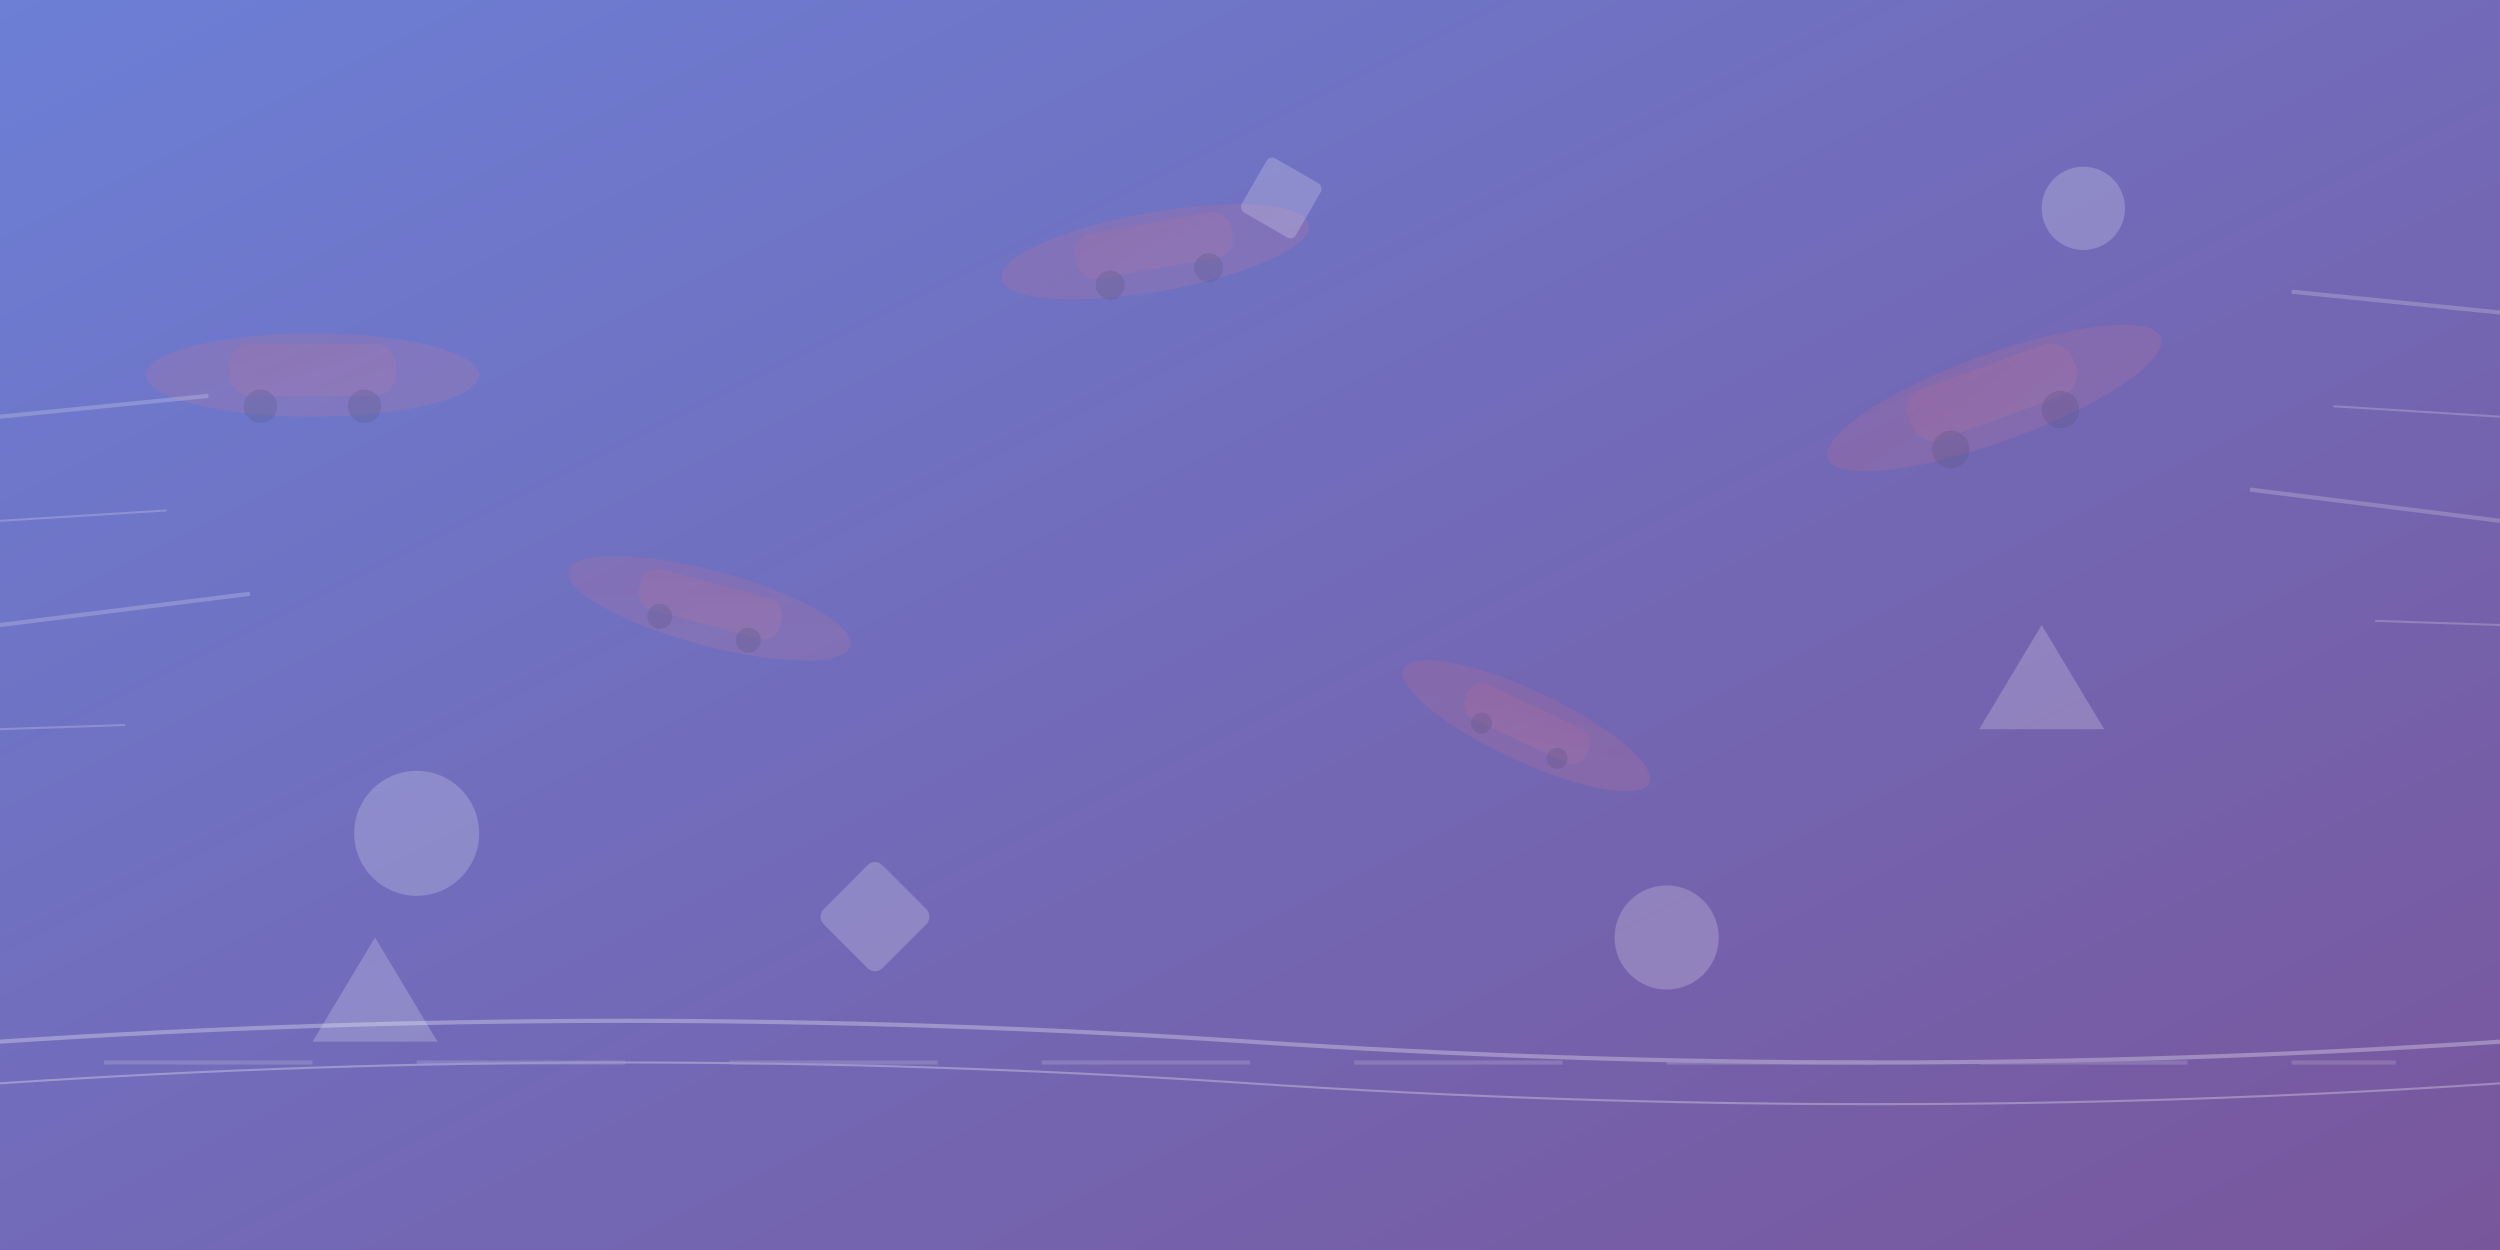 <svg xmlns="http://www.w3.org/2000/svg" viewBox="0 0 1200 600" width="1200" height="600">
  <rect x="0" y="0" width="1200" height="600" fill="#808080" stroke="none"/>
  <!-- Background Gradient -->
  <defs>
    <linearGradient id="bgGradient" x1="0%" y1="0%" x2="100%" y2="100%">
      <stop offset="0%" style="stop-color:#667eea;stop-opacity:0.8"/>
      <stop offset="100%" style="stop-color:#764ba2;stop-opacity:0.8"/>
    </linearGradient>
    <linearGradient id="carGradient" x1="0%" y1="0%" x2="100%" y2="100%">
      <stop offset="0%" style="stop-color:#ff6b6b;stop-opacity:0.3"/>
      <stop offset="100%" style="stop-color:#ff8e8e;stop-opacity:0.3"/>
    </linearGradient>
  </defs>
  
  <!-- Background -->
  <rect width="1200" height="600" fill="url(#bgGradient)"/>
  
  <!-- Abstract Car Shapes -->
  <g opacity="0.4">
    <!-- Car 1 -->
    <g transform="translate(100, 150)">
      <ellipse cx="50" cy="30" rx="80" ry="20" fill="url(#carGradient)"/>
      <rect x="10" y="15" width="80" height="25" rx="10" fill="url(#carGradient)"/>
      <circle cx="25" cy="45" r="8" fill="#333" opacity="0.3"/>
      <circle cx="75" cy="45" r="8" fill="#333" opacity="0.3"/>
    </g>
    
    <!-- Car 2 -->
    <g transform="translate(300, 250) rotate(15)">
      <ellipse cx="50" cy="30" rx="70" ry="18" fill="url(#carGradient)"/>
      <rect x="15" y="18" width="70" height="20" rx="8" fill="url(#carGradient)"/>
      <circle cx="28" cy="40" r="6" fill="#333" opacity="0.3"/>
      <circle cx="72" cy="40" r="6" fill="#333" opacity="0.3"/>
    </g>
    
    <!-- Car 3 -->
    <g transform="translate(500, 100) rotate(-10)">
      <ellipse cx="50" cy="30" rx="75" ry="19" fill="url(#carGradient)"/>
      <rect x="12" y="16" width="76" height="22" rx="9" fill="url(#carGradient)"/>
      <circle cx="26" cy="42" r="7" fill="#333" opacity="0.3"/>
      <circle cx="74" cy="42" r="7" fill="#333" opacity="0.3"/>
    </g>
    
    <!-- Car 4 -->
    <g transform="translate(700, 300) rotate(25)">
      <ellipse cx="50" cy="30" rx="65" ry="17" fill="url(#carGradient)"/>
      <rect x="18" y="20" width="64" height="18" rx="7" fill="url(#carGradient)"/>
      <circle cx="30" cy="38" r="5" fill="#333" opacity="0.3"/>
      <circle cx="70" cy="38" r="5" fill="#333" opacity="0.3"/>
    </g>
    
    <!-- Car 5 -->
    <g transform="translate(900, 180) rotate(-20)">
      <ellipse cx="50" cy="30" rx="85" ry="21" fill="url(#carGradient)"/>
      <rect x="8" y="14" width="84" height="26" rx="11" fill="url(#carGradient)"/>
      <circle cx="22" cy="46" r="9" fill="#333" opacity="0.3"/>
      <circle cx="78" cy="46" r="9" fill="#333" opacity="0.3"/>
    </g>
  </g>
  
  <!-- Abstract Geometric Shapes -->
  <g opacity="0.2">
    <circle cx="200" cy="400" r="30" fill="#fff"/>
    <circle cx="800" cy="450" r="25" fill="#fff"/>
    <circle cx="1000" cy="100" r="20" fill="#fff"/>
    <polygon points="150,500 180,450 210,500" fill="#fff"/>
    <polygon points="950,350 980,300 1010,350" fill="#fff"/>
    <rect x="400" y="420" width="40" height="40" rx="5" fill="#fff" transform="rotate(45 420 440)"/>
    <rect x="600" y="80" width="30" height="30" rx="3" fill="#fff" transform="rotate(30 615 95)"/>
  </g>
  
  <!-- Road Elements -->
  <g opacity="0.3">
    <path d="M0 500 Q300 480 600 500 Q900 520 1200 500" stroke="#fff" stroke-width="2" fill="none"/>
    <path d="M0 520 Q300 500 600 520 Q900 540 1200 520" stroke="#fff" stroke-width="1" fill="none"/>
    
    <!-- Dashed Line -->
    <path d="M50 510 L150 510 M200 510 L300 510 M350 510 L450 510 M500 510 L600 510 M650 510 L750 510 M800 510 L900 510 M950 510 L1050 510 M1100 510 L1150 510" stroke="#fff" stroke-width="2" opacity="0.5"/>
  </g>
  
  <!-- Speed Lines -->
  <g opacity="0.2">
    <line x1="0" y1="200" x2="100" y2="190" stroke="#fff" stroke-width="2"/>
    <line x1="0" y1="250" x2="80" y2="245" stroke="#fff" stroke-width="1"/>
    <line x1="0" y1="300" x2="120" y2="285" stroke="#fff" stroke-width="2"/>
    <line x1="0" y1="350" x2="60" y2="348" stroke="#fff" stroke-width="1"/>
    
    <line x1="1200" y1="150" x2="1100" y2="140" stroke="#fff" stroke-width="2"/>
    <line x1="1200" y1="200" x2="1120" y2="195" stroke="#fff" stroke-width="1"/>
    <line x1="1200" y1="250" x2="1080" y2="235" stroke="#fff" stroke-width="2"/>
    <line x1="1200" y1="300" x2="1140" y2="298" stroke="#fff" stroke-width="1"/>
  </g>
</svg>
